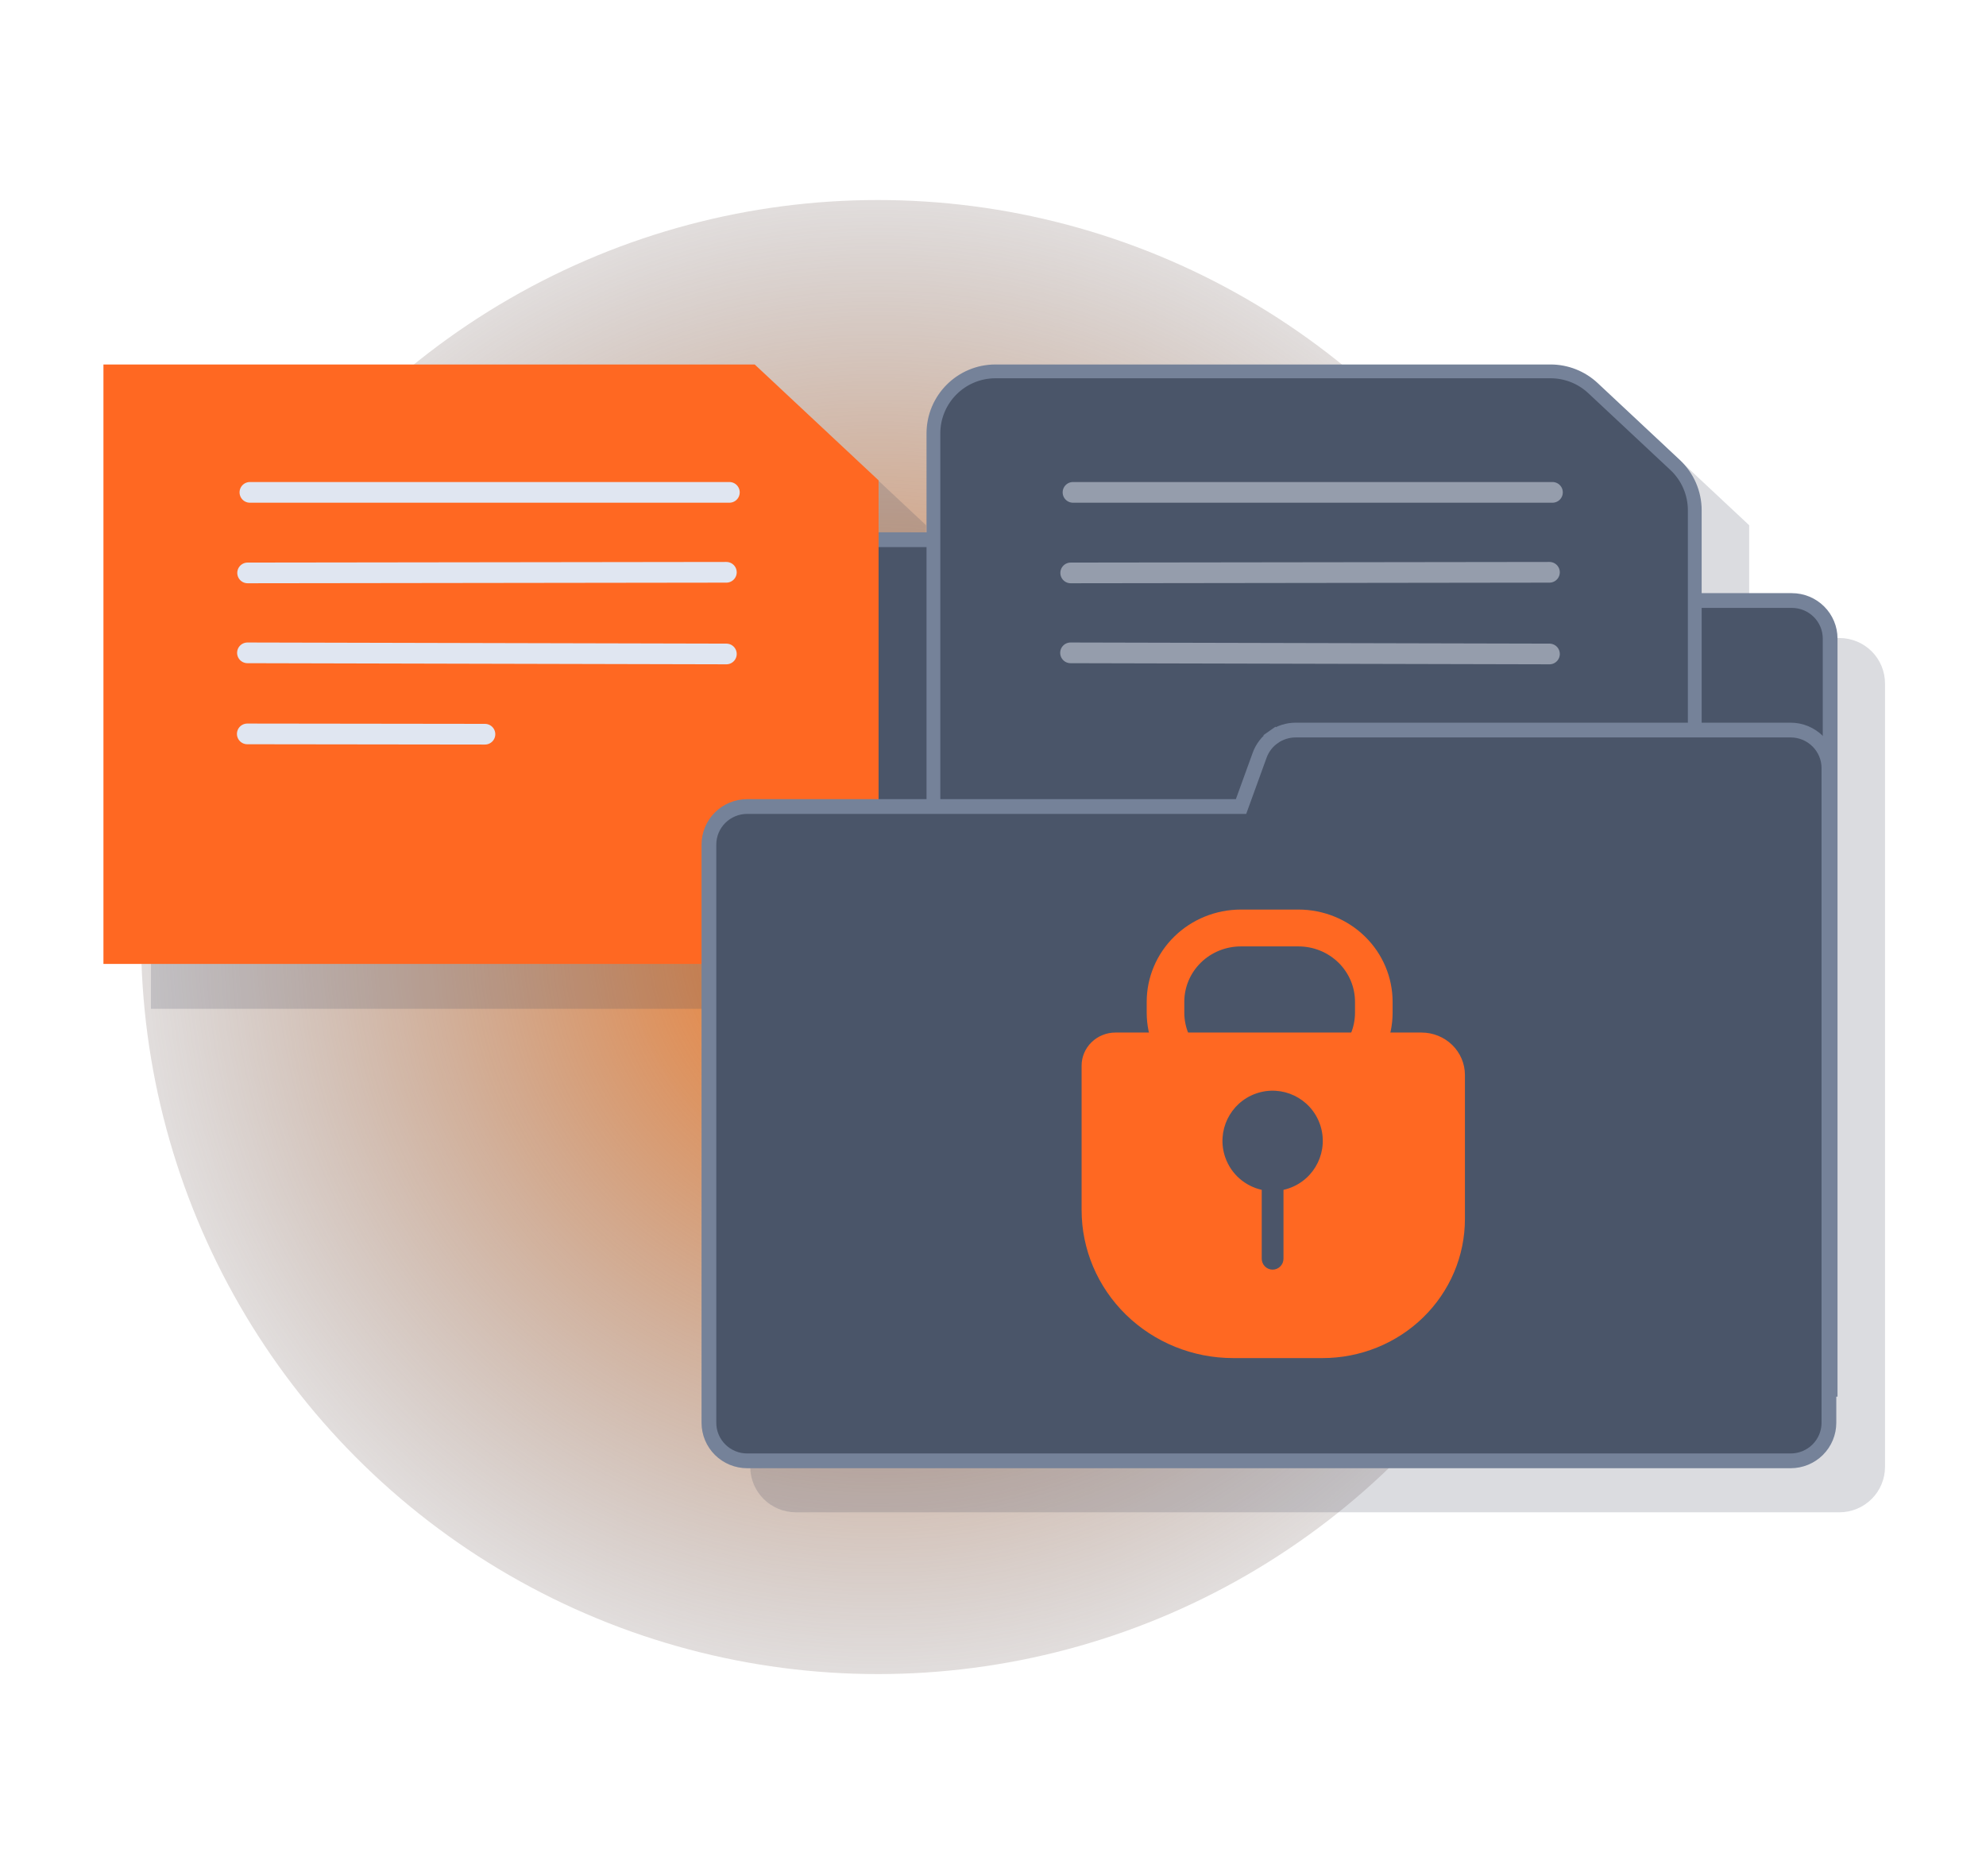 <svg width="288" height="272" viewBox="0 0 288 272" fill="none" xmlns="http://www.w3.org/2000/svg">
<g clip-path="url(#clip0_5433_23894)">
<g style="mix-blend-mode:lighten" filter="url(#filter0_f_5433_23894)">
<circle cx="127.307" cy="135.856" r="106.856" fill="url(#paint0_radial_5433_23894)"/>
</g>
<g style="mix-blend-mode:multiply" opacity="0.19">
<path fill-rule="evenodd" clip-rule="evenodd" d="M253.655 92.5V76.149L235.693 59.346H141.248V83.681H134.295V76.149L116.333 59.346H21.888V146.258H108.8V208.993V212.673C108.8 214.419 109.498 216.094 110.739 217.328C111.981 218.563 113.665 219.257 115.421 219.257H266.735C268.49 219.257 270.174 218.563 271.416 217.328C272.658 216.094 273.355 214.419 273.355 212.673L273.355 208.993L273.355 117.752L273.355 99.084C273.355 97.338 272.658 95.663 271.416 94.428C270.174 93.193 268.49 92.5 266.735 92.5H253.655Z" fill="#3E465C"/>
</g>
<path d="M183.12 85.997V87.066H184.19H259.847C261.321 87.066 262.733 87.649 263.774 88.684C264.814 89.718 265.398 91.121 265.398 92.581V201.421H102.982V83.763C102.982 82.302 103.565 80.9 104.605 79.865C105.646 78.83 107.059 78.248 108.533 78.248H177.569C179.043 78.248 180.456 78.83 181.497 79.865C182.537 80.9 183.12 82.302 183.12 83.763V85.997Z" fill="#4A5569" stroke="#758299" stroke-width="2.139"/>
<path d="M15 139.756H127.407V69.646L109.445 52.843H15V139.756Z" fill="#FF6822"/>
<path d="M236.767 138.756H144.36C139.389 138.756 135.36 134.726 135.36 129.756V62.843C135.36 57.872 139.389 53.843 144.36 53.843H224.857C227.14 53.843 229.338 54.711 231.005 56.27L242.915 67.412C244.735 69.114 245.767 71.494 245.767 73.985V129.756C245.767 134.726 241.738 138.756 236.767 138.756Z" fill="#4A5569" stroke="#758299" stroke-width="2"/>
<path d="M179.221 116.931H179.97L180.226 116.227L182.669 109.492C182.669 109.492 182.669 109.492 182.669 109.492C183.056 108.426 183.765 107.503 184.7 106.85L184.088 105.975L184.7 106.85C185.634 106.197 186.749 105.846 187.893 105.846C187.893 105.846 187.893 105.846 187.893 105.846H259.669C261.143 105.846 262.556 106.429 263.596 107.464C264.637 108.498 265.22 109.9 265.22 111.361V206.282C265.22 207.743 264.637 209.145 263.596 210.18C262.556 211.215 261.143 211.797 259.669 211.797H108.355C106.881 211.797 105.468 211.215 104.428 210.18C103.387 209.145 102.804 207.743 102.804 206.282V122.446C102.804 120.985 103.387 119.583 104.428 118.549C105.468 117.514 106.881 116.931 108.355 116.931H179.221Z" fill="#4A5569" stroke="#758299" stroke-width="2.139"/>
<path d="M188.313 160.189H179.927C176.311 160.185 172.845 158.776 170.289 156.272C167.732 153.768 166.294 150.372 166.289 146.83V145.233C166.293 141.691 167.731 138.294 170.287 135.789C172.844 133.284 176.311 131.875 179.927 131.871H188.311C191.927 131.875 195.394 133.284 197.95 135.789C200.507 138.294 201.945 141.691 201.949 145.233V146.83C201.945 150.372 200.507 153.768 197.95 156.272C195.394 158.776 191.928 160.185 188.313 160.189ZM179.927 137.213C177.756 137.216 175.676 138.062 174.141 139.565C172.607 141.069 171.744 143.107 171.742 145.233V146.83C171.744 148.956 172.608 150.994 174.142 152.497C175.677 154 177.757 154.845 179.927 154.847H188.311C190.481 154.846 192.562 154 194.096 152.497C195.631 150.994 196.494 148.956 196.496 146.83V145.233C196.494 143.107 195.631 141.068 194.097 139.565C192.562 138.061 190.482 137.215 188.311 137.213H179.927Z" fill="#FF6822"/>
<path d="M161.763 149.701H206.141C207.811 149.701 209.412 150.349 210.593 151.502C211.773 152.655 212.436 154.219 212.436 155.849V176.737C212.436 179.385 211.902 182.006 210.865 184.452C209.828 186.898 208.307 189.121 206.39 190.993C204.474 192.865 202.198 194.35 199.693 195.363C197.189 196.376 194.505 196.898 191.794 196.898H178.823C172.995 196.898 167.406 194.637 163.285 190.612C159.164 186.588 156.849 181.129 156.849 175.438V154.5C156.849 153.227 157.367 152.007 158.289 151.107C159.21 150.207 160.46 149.701 161.763 149.701Z" fill="#FF6822"/>
<path fill-rule="evenodd" clip-rule="evenodd" d="M191.413 162.998C192.742 166.788 190.748 170.939 186.957 172.269C186.681 172.365 186.403 172.445 186.124 172.507V182.5C186.122 182.917 185.956 183.317 185.661 183.612C185.366 183.907 184.966 184.074 184.548 184.075C184.131 184.074 183.731 183.907 183.435 183.612C183.14 183.317 182.973 182.917 182.971 182.5V172.506C180.601 171.977 178.55 170.273 177.686 167.813C176.357 164.022 178.352 159.872 182.142 158.542C185.933 157.213 190.083 159.207 191.413 162.998Z" fill="#4B5569"/>
<path d="M36.24 71.385L105.771 71.385" stroke="#E0E6F1" stroke-width="3" stroke-miterlimit="10" stroke-linecap="round"/>
<path opacity="0.5" d="M155.601 71.385L225.131 71.385" stroke="#E0E6F1" stroke-width="3" stroke-miterlimit="10" stroke-linecap="round"/>
<path d="M35.908 83.063L105.335 82.973" stroke="#E0E6F1" stroke-width="3" stroke-miterlimit="10" stroke-linecap="round"/>
<path opacity="0.5" d="M155.268 83.063L224.695 82.973" stroke="#E0E6F1" stroke-width="3" stroke-miterlimit="10" stroke-linecap="round"/>
<path d="M35.883 94.651L105.335 94.814" stroke="#E0E6F1" stroke-width="3" stroke-miterlimit="10" stroke-linecap="round"/>
<path opacity="0.5" d="M155.244 94.651L224.696 94.814" stroke="#E0E6F1" stroke-width="3" stroke-miterlimit="10" stroke-linecap="round"/>
<path d="M35.859 106.403L70.325 106.447" stroke="#E0E6F1" stroke-width="3" stroke-miterlimit="10" stroke-linecap="round"/>
</g>
<defs>
<filter id="filter0_f_5433_23894" x="-25.263" y="-16.714" width="305.14" height="305.14" filterUnits="userSpaceOnUse" color-interpolation-filters="sRGB">
<feFlood flood-opacity="0" result="BackgroundImageFix"/>
<feBlend mode="normal" in="SourceGraphic" in2="BackgroundImageFix" result="shape"/>
<feGaussianBlur stdDeviation="22.857" result="effect1_foregroundBlur_5433_23894"/>
</filter>
<radialGradient id="paint0_radial_5433_23894" cx="0" cy="0" r="1" gradientUnits="userSpaceOnUse" gradientTransform="translate(127.307 135.856) rotate(87.738) scale(148.733)">
<stop stop-color="#FF7918"/>
<stop offset="0.911" stop-color="#4A5569" stop-opacity="0"/>
</radialGradient>
<clipPath id="clip0_5433_23894">
<rect width="288" height="272" fill="white"/>
</clipPath>
</defs>
</svg>
